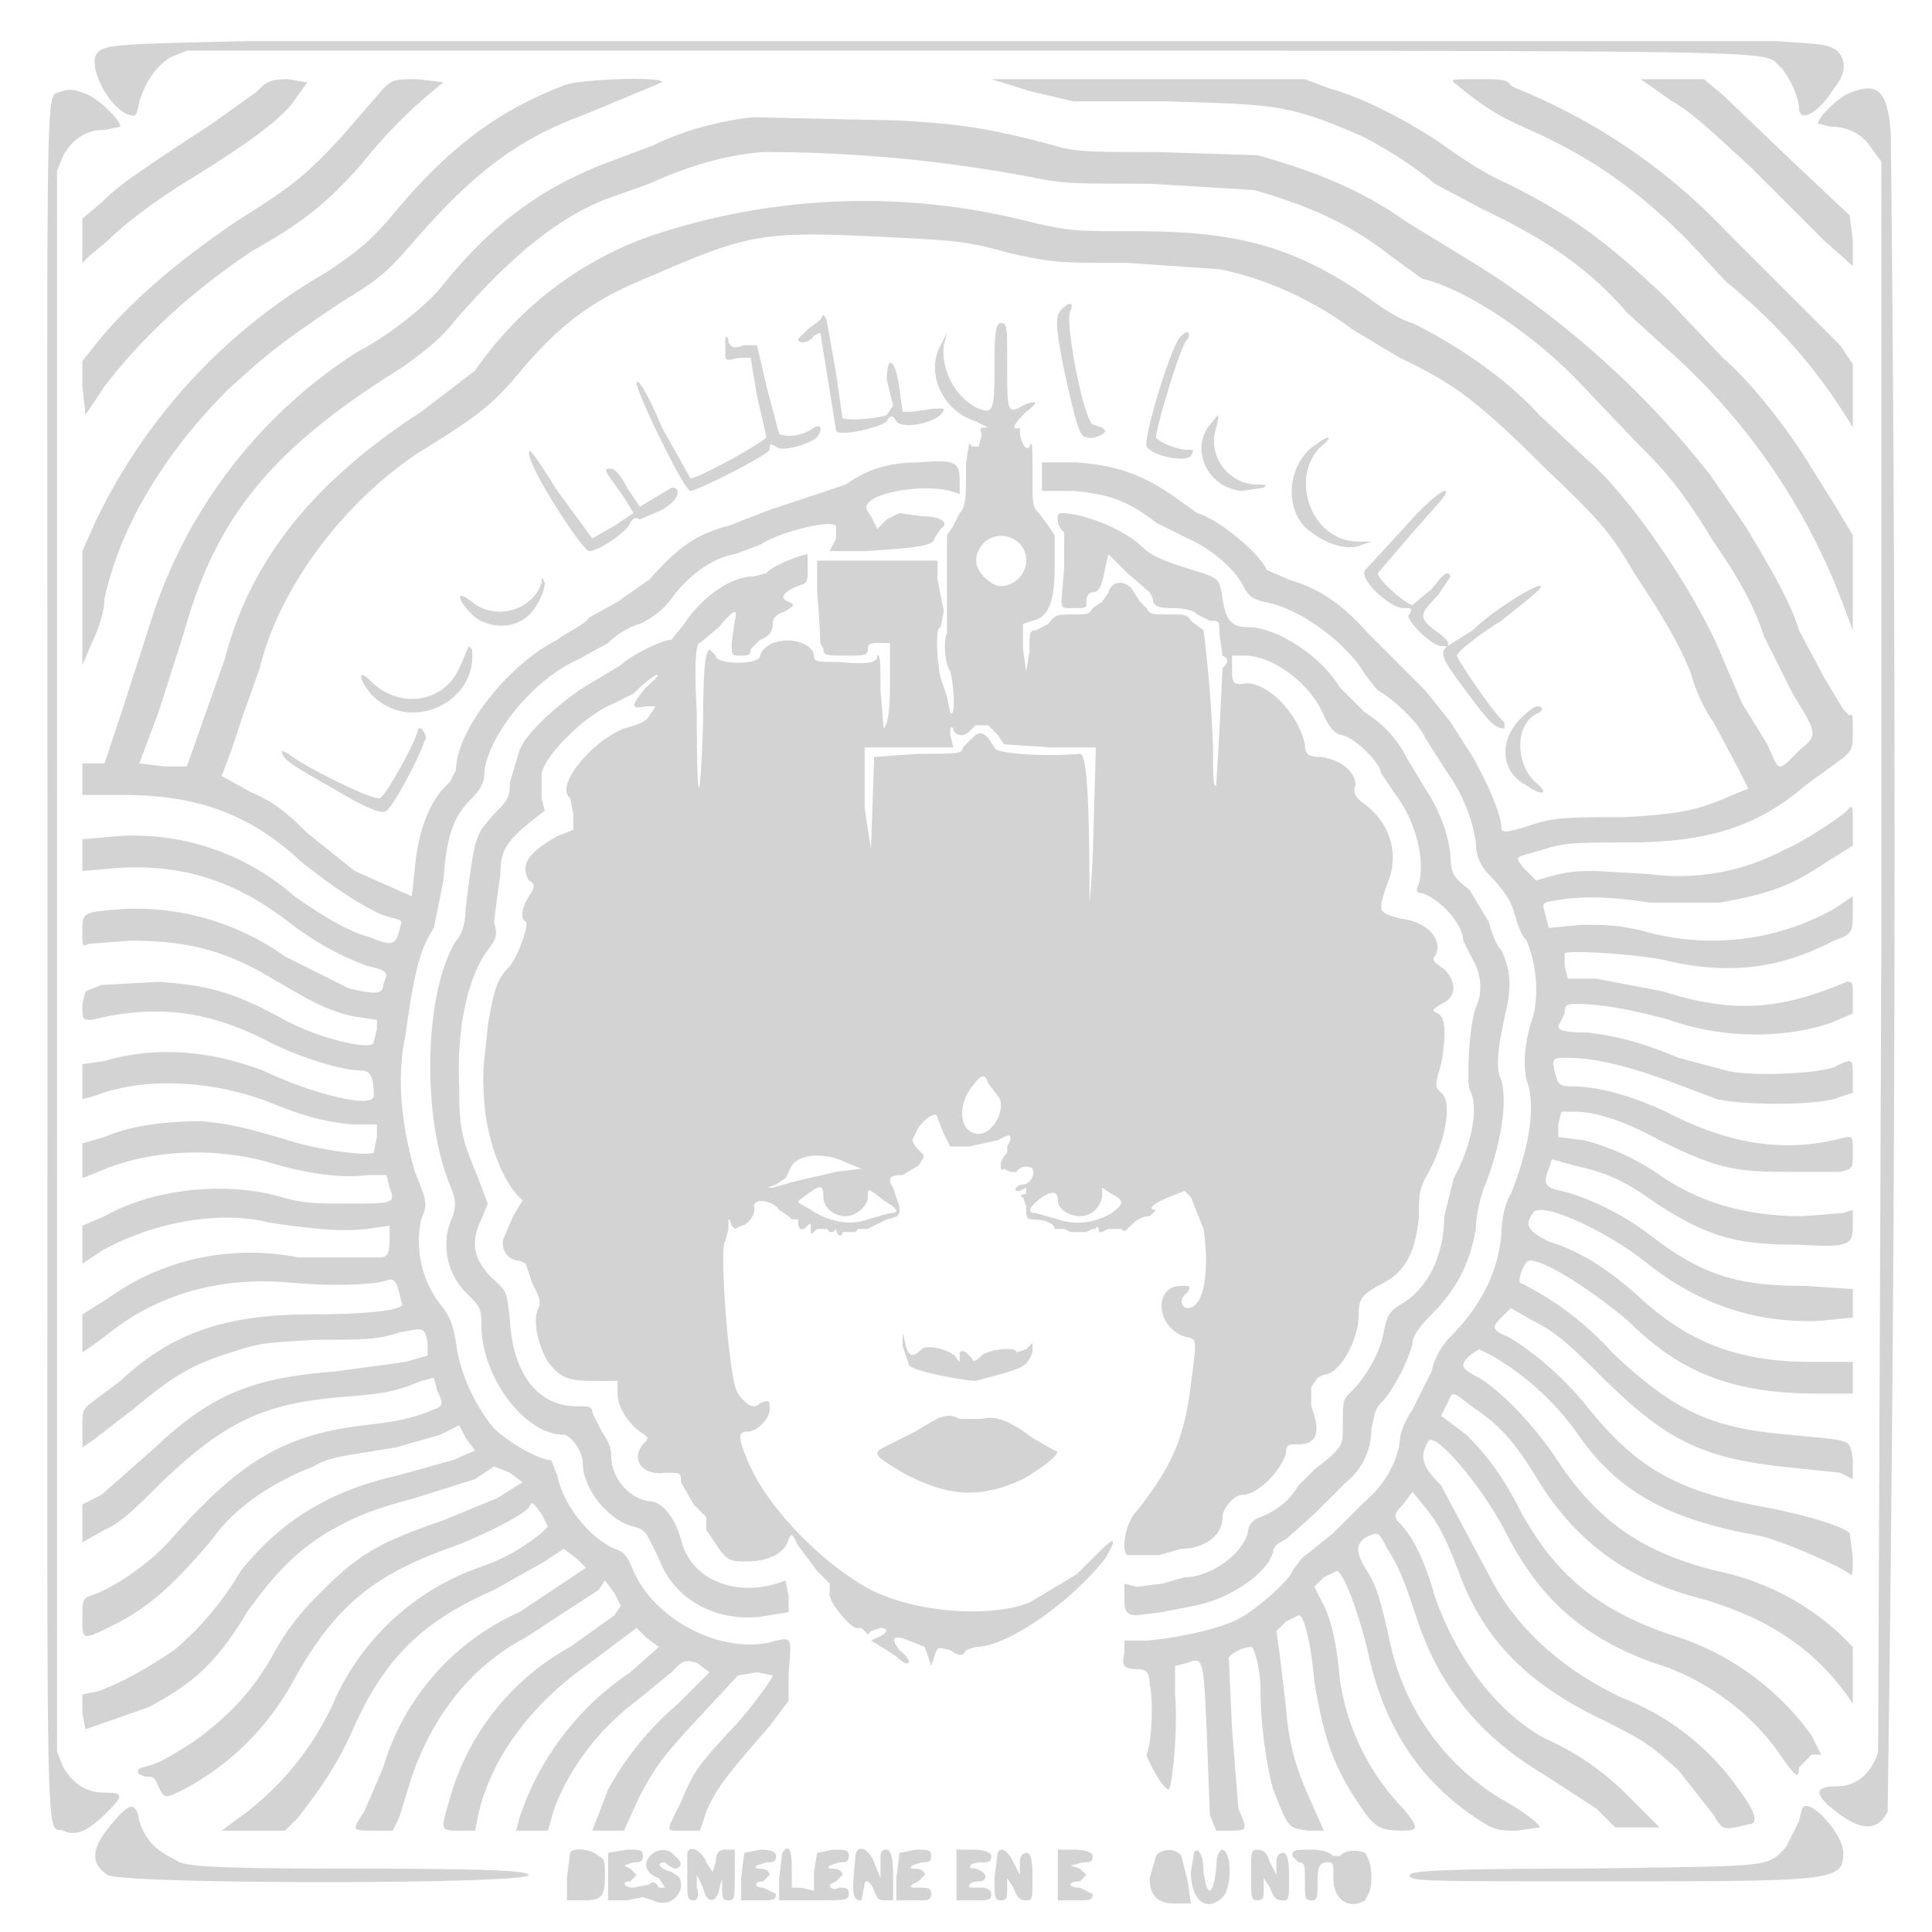 <svg xmlns="http://www.w3.org/2000/svg" width="610" height="610" viewBox="0 0 610 610" preserveAspectRatio="none"><path d="M78 13c-45 1-46 1-48 5-1 5 4 15 10 18 3 1 3 1 4-4 2-6 5-11 10-14l5-2h246c269 0 251 0 257 5 3 3 6 10 6 13 0 5 6 2 11-6 4-5 4-9 1-12-3-2-4-2-19-3H78m3 16L67 39C41 56 37 59 32 64l-6 5v14l2-2 6-5c6-6 17-14 27-20 16-10 26-17 31-23l5-7-6-1c-6 0-7 1-10 4m40-1l-13 15C97 55 92 59 76 69c-18 12-35 26-46 40l-4 5v8l1 9 6-9c13-17 29-31 47-43 18-10 25-17 34-27a158 158 0 0126-26l-8-1c-7 0-8 0-11 3m57-1c-21 8-37 20-55 42-7 8-11 11-20 17a181 181 0 00-73 79l-4 9v36l3-7c2-4 4-10 4-14 5-23 19-46 39-66 10-9 15-14 38-29 10-6 13-9 20-17 19-22 33-33 55-41l24-10c1-2-27-1-31 1m148 2l13 3h29c35 1 39 1 62 11 6 3 16 9 23 15l15 8c19 9 33 18 46 33l11 10a203 203 0 0157 82l3 8v-30l-6-10-10-16c-8-12-17-23-25-30l-18-19c-19-18-30-26-50-36-7-3-16-9-20-12-10-7-25-15-36-18l-8-3h-99l13 4m133-3c11 9 15 11 24 15 20 9 34 19 50 35l12 13a171 171 0 0140 46v-20l-4-6-13-13-23-23a189 189 0 00-66-45l-2-1c-1-2-3-2-10-2-8 0-9 0-8 1m59-1l10 7c7 4 14 11 25 21l23 23 9 8v-8l-1-8-17-16-23-22-6-5h-20M19 29c-5 2-4-13-4 275 0 293-1 272 5 274 4 2 8 0 14-6 5-5 5-6-1-6s-10-3-13-8l-2-5V54l2-5c3-5 7-8 13-8l5-1c0-2-6-8-10-10-5-2-6-2-9-1m566 0c-4 1-11 8-11 10l4 1c5 0 10 2 13 7l3 4v249l-1 253c-2 7-7 11-13 11-8 0-7 3 1 9 7 5 12 5 15-1a21325 21325 0 001-530c-1-13-4-16-12-13m-347 8c-10 1-22 4-32 9l-16 6c-20 8-35 19-51 39-6 7-18 16-26 20a157 157 0 00-65 84l-9 28-6 18h-7v10h13c23 0 40 6 56 21 10 8 19 14 26 17 7 2 6 1 5 5s-2 5-9 2c-7-2-14-6-24-13a77 77 0 00-56-19l-11 1v10l12-1c20-1 36 4 53 17 9 7 17 11 25 14 5 1 6 2 6 3l-1 3c0 3-3 3-11 1l-20-10a81 81 0 00-51-15c-13 1-13 1-13 7 0 5 0 5 2 4l13-1c18 0 30 3 45 12 12 7 17 10 26 12l7 1v3l-1 4c0 3-18-1-30-8-15-8-23-10-38-11l-18 1-5 2-1 4c0 5 0 5 3 5 20-5 37-3 56 7 10 5 23 9 29 9 3 0 4 2 4 8 0 4-18 0-35-8-16-6-33-8-50-3l-7 1v11l4-1c15-6 37-5 55 2 10 4 16 6 26 7h8v4l-1 5c-3 1-18-1-27-4-17-5-19-5-27-6-10 0-22 1-31 5l-7 2v11l5-2c16-7 36-8 54-3 13 4 24 5 31 4h6l1 4c2 5 1 5-13 5-10 0-14 0-21-2-17-5-40-3-56 6l-7 3v12l6-4c16-9 37-13 53-9 13 2 23 3 31 2l7-1v5c0 4-1 5-3 5H94c-20-4-42 0-60 13l-8 5v12l3-2 8-6c15-11 34-16 55-14 11 1 26 1 31-1 1 0 2 0 3 4l1 4c-1 2-14 3-29 3-27 0-44 6-60 21l-8 6c-4 3-4 3-4 9v6l3-2 13-10c12-10 18-14 31-18 9-3 10-3 27-4 14 0 19 0 25-2 9-2 9-2 10 3v4l-7 2-22 3c-26 2-39 7-57 24l-17 15-6 3v12l7-4c5-2 10-7 18-15 20-19 32-25 58-27 13-1 17-2 24-5l4-1 1 4c2 4 2 5-1 6-7 3-13 4-22 5-25 3-39 11-61 36-7 8-19 16-26 18-2 1-2 2-2 7 0 7 0 7 10 2 12-6 20-14 31-27 7-10 19-18 32-23 5-3 8-3 26-6l14-4 6-3 2 4 3 4-7 3-18 5c-22 5-37 15-49 30a96 96 0 01-21 25c-9 6-16 10-24 13l-5 1v6l1 5 20-7c15-8 22-15 31-30 8-11 14-18 25-25 9-5 13-7 28-11l19-6 6-4 5 2 4 3-8 5-17 7c-20 7-26 10-39 23-6 6-10 11-14 18-7 13-15 21-26 29-8 5-11 7-16 8-3 1-1 3 2 3 2 0 2 1 3 3 2 4 2 4 8 1 15-8 27-20 35-35 13-23 25-33 51-42 10-4 20-9 23-12 1-2 1-2 4 2l2 4-2 2c-5 4-11 8-20 11a79 79 0 00-45 41 92 92 0 01-32 39l-4 3h20l4-4c7-9 12-16 17-27 10-23 22-35 45-45l16-9 6-4 4 3 3 3-21 14a78 78 0 00-43 49l-6 14c-4 6-4 6 3 6h6l2-4 4-13c7-20 19-35 36-44l23-15 2-3 3 4 2 4-2 3-14 10a79 79 0 00-38 48c-3 10-3 10 3 10h5l1-5c4-18 17-35 34-47l12-9 4-3 3 3 4 3-9 8a89 89 0 00-35 46l-1 4h10l2-7c5-13 14-25 26-34l11-9c4-4 4-4 8-3l4 3-10 10a97 97 0 00-22 27l-5 13h10l5-11c5-9 6-11 18-24l13-14 6-1 5 1c0 1-8 12-14 18-9 10-11 12-15 22-5 10-5 9 1 9h5l2-6c3-7 6-11 20-27l6-8v-9c1-11 1-11-4-10-16 5-38-6-45-22-2-5-3-6-6-7-7-3-16-13-18-23l-2-5c-4 0-14-6-18-10-6-7-11-18-12-27-1-6-2-8-4-11-7-8-9-19-7-28 2-5 2-5-2-15-4-14-6-29-3-43 3-22 5-28 9-34l3-15c1-14 3-20 9-26 3-3 4-5 4-9 2-12 16-29 30-35l9-5c2-2 6-5 10-6 4-2 7-4 10-8 5-7 13-13 20-14l8-3c6-4 22-8 24-6v4l-2 4h11c18-1 22-2 22-4l2-3c3-2 0-4-6-4l-7-1-4 2-3 3-2-4c-2-3-2-3 0-5 4-3 17-5 25-3l3 1v-4c0-6-1-7-13-6-9 0-16 2-23 7l-12 4-12 4-13 5c-11 3-16 7-25 17l-10 7-9 5c-1 2-6 4-10 7-16 8-32 29-32 41l-2 4c-6 5-10 15-11 27l-1 9-18-8-15-12c-7-7-11-10-18-13l-9-5 3-8 4-12 5-14c6-25 26-52 50-68 18-11 23-15 30-23 14-17 24-25 44-33 32-14 36-14 77-12 18 1 22 1 36 5 14 3 15 3 37 3l29 2c15 3 30 10 42 19l15 9c17 8 25 14 46 35 18 17 21 21 28 33 10 15 15 24 18 32 1 4 4 11 7 15l8 15 3 6-5 2c-11 5-17 6-34 7-18 0-23 0-31 3-7 2-8 2-8 0 0-4-5-15-9-22l-7-11-8-10-18-18c-8-9-15-14-25-17l-7-3c-2-5-15-16-22-18l-7-5c-10-7-18-10-31-11h-11v9h10c11 1 17 3 26 10l10 5c7 3 14 9 17 14 2 4 3 5 7 6 12 2 27 14 32 23l4 5c4 2 13 10 15 15l7 11c5 7 8 15 9 22 0 4 1 6 3 9 5 5 8 9 9 13 1 3 2 7 4 9 3 7 4 17 2 24-3 9-3 16-2 20 3 8 1 21-5 36-2 3-3 9-3 13-1 11-6 22-16 32-2 2-5 6-6 11l-6 12c-2 3-4 7-4 10-1 7-5 14-11 19l-10 10-10 8-3 4c0 2-10 11-15 14-6 4-20 7-31 8h-7v4c-1 4 0 5 4 5 3 0 4 1 4 5 1 3 1 17-1 22 0 1 5 11 7 11 1 0 3-19 2-30v-9l4-1c5-2 5-1 6 22l1 26 2 5h4c6 0 6 0 3-7l-2-25-1-22c-1-1 4-4 7-4 1 0 3 7 3 14 0 11 2 24 4 31 5 13 5 12 11 13h5l-4-9c-5-11-7-18-8-30l-2-17-1-7 3-3 4-2c2 0 4 10 5 21 3 18 6 27 15 40 4 6 6 7 13 7 5 0 5-1 0-7a74 74 0 01-20-41c-1-12-3-20-6-25l-2-4 3-3 4-2c2 0 7 13 10 26 5 23 16 40 34 52 6 4 7 4 13 4l7-1c1 0-3-4-12-9a76 76 0 01-35-49c-3-13-4-18-8-24-3-5-3-8 1-10 3-1 3-2 6 4 4 6 6 12 9 21 7 22 20 38 40 50l17 11 6 6h14l-9-9a85 85 0 00-27-19c-15-8-28-25-35-45-3-11-7-19-11-23-2-2-2-3 1-6l3-4 4 5c5 6 7 11 12 24 8 19 21 32 44 43 14 7 15 8 24 16l11 14c3 5 3 5 11 3 3 0 3-3-3-11a80 80 0 00-37-29c-19-9-33-22-41-37a11784 11784 0 00-16-30c-6-6-7-9-4-14 2-3 16 13 24 28 11 22 25 34 47 42 17 5 32 17 40 29 5 7 6 8 6 4l4-4h3l-3-6a85 85 0 00-45-32c-23-8-36-19-47-39-5-10-10-17-17-24l-8-6 2-4c2-4 1-4 9 2 9 6 14 13 20 23 12 19 28 31 52 37 20 6 34 15 45 30l2 3v-18l-4-4a81 81 0 00-39-20c-24-6-38-16-51-36-6-9-16-20-24-25-6-3-6-4-3-7l3-2 4 2a86 86 0 0128 26c13 18 29 26 57 31 8 2 26 10 28 12 1 1 1-1 1-5l-1-8c-4-3-16-6-26-8-28-5-41-12-57-32-8-10-18-18-25-22-5-2-5-3-2-6l3-3 7 4c6 3 10 6 20 16 21 21 32 27 58 30l19 2 4 2v-6c-1-7 0-6-20-8-24-2-36-7-56-26a97 97 0 00-29-22c-1 0 1-7 3-7 5 0 19 9 31 19 17 17 34 23 60 23h11v-10h-13c-23 0-39-6-55-21-9-8-18-14-28-17-6-3-8-5-5-9 2-4 22 5 35 15 17 14 36 20 56 19l10-1v-9l-15-1c-21 0-32-3-49-16-9-7-20-12-28-14-5-1-6-2-4-7l1-3 7 2c9 2 15 4 26 12 17 11 26 13 45 13 16 1 17 0 17-6v-5l-3 1-13 1c-17 0-32-4-45-13-7-5-16-9-24-11l-8-1v-4l1-4h4c7 0 16 3 27 9 18 9 24 10 40 10h17c4-1 4-1 4-6s0-5-2-5c-18 5-36 3-57-8-11-5-21-8-30-8-4 0-4-1-5-4-1-5-1-5 4-5 9 0 20 3 31 7l16 6c8 2 30 2 37 0l6-2v-5c0-6 0-6-6-3-6 2-26 3-34 1l-15-4c-12-5-20-7-29-8-8 0-9-1-9-2l2-4c0-3 1-3 4-3 8 0 18 2 29 5 17 6 36 6 51 1l7-3v-5c0-5 0-5-2-5-21 9-36 10-58 3l-21-4h-9l-1-4v-4c1-1 20 0 31 2 20 5 37 3 54-6 6-2 6-3 6-9v-5l-6 4a79 79 0 01-60 7c-8-2-12-2-20-2l-10 1-1-4c-1-4-2-4 5-5s15-1 28 1h22c16-3 22-5 34-13l8-5v-7c0-4 0-6-1-5-1 2-15 11-20 13-13 7-28 10-43 8l-17-1c-7 0-9 0-19 3l-4-4c-3-4-3-3 7-6 6-2 11-2 26-2 25 0 41-5 56-18l11-8c4-3 4-4 4-9s0-6-1-5l-2-2-6-10-8-15c-3-10-11-23-17-33l-11-16a289 289 0 00-78-69l-18-11c-14-10-29-16-47-21l-32-1c-21 0-25 0-32-2-22-6-32-7-50-8a12687 12687 0 01-45-1m3 11c-13 1-25 5-36 10l-14 5c-15 6-30 18-48 39-4 5-9 9-16 14-42 26-59 48-69 84l-8 25-6 16 8 1h7l12-34c8-31 28-56 62-78l17-13a113 113 0 0154-42 211 211 0 01121-5c13 3 14 3 34 3 32 0 50 5 73 21 4 3 10 7 14 8 14 7 29 17 40 29l15 14c14 12 35 43 43 63l6 14 8 13c4 9 3 9 10 2 6-5 6-5-2-18l-9-18c-3-9-7-17-16-30-11-18-16-23-24-31l-20-21c-15-15-35-28-48-31l-11-8c-13-10-25-15-42-20l-33-2c-25 0-27 0-37-2a454 454 0 00-86-8m96 49c-3 2-3 5 0 20 4 18 5 21 7 21 2 1 6-1 6-2l-1-1-3-1c-3-2-9-33-7-36 1-2 0-3-2-1m-77 4l-4 3-3 3c0 2 4 1 5-1l2-1 5 31c1 2 14-1 16-3 1-2 2-2 3 0 2 3 15 0 15-4h-3l-7 1h-3l-1-7c-1-9-4-12-4-3l2 8-2 3c-2 1-12 2-14 1l-2-14-3-17c-1-2-1-2-2 0m55 12c0 16 0 18-5 16-7-3-12-12-11-20l1-4-2 4c-5 9 1 21 11 24l4 2h-1c-1 0-2 0-1 2l-1 4h-2l-1-1-1 6c0 11 0 14-2 16l-2 4-2 3v31c-1 1-1 9 1 12 1 3 2 15 0 13l-1-5-2-6c-1-4-2-16 0-16l1-5-2-10v-6h-38v10a261 261 0 011 16l1 2c0 2 1 2 7 2s7 0 7-2 1-2 4-2h3v13c0 10-1 13-2 14l-1-12c0-7 0-12-1-11 0 2-2 3-12 2-7 0-8 0-8-2 0-1-1-3-4-4-5-2-12 0-13 4 0 3-14 3-14 0l-2-2c-1 1-2 3-2 23-1 29-2 27-2-3-1-18 0-22 1-22l6-5c5-6 6-6 5-2l-1 7c0 4 0 4 3 4 2 0 3 0 3-2l3-3c3-1 4-3 4-5s1-3 4-4c3-2 3-2 1-3-3-1-2-3 3-5 3-1 3-1 3-6v-4c-2 0-12 4-13 6l-4 1c-7 0-16 6-22 15l-4 5c-3 0-13 5-16 8l-10 6c-7 4-20 15-22 21l-3 10c0 5-1 6-5 10-6 7-6 6-9 30 0 4-1 8-3 10-10 16-11 55-2 77 2 5 2 6 1 10-4 8-2 18 4 24 5 5 5 5 5 12 1 16 14 33 26 33 2 0 6 5 6 9 0 8 8 18 16 20 4 1 4 2 8 10 5 14 20 21 35 18l6-1v-5l-1-5c-15 6-30 0-33-13-2-7-6-12-10-12-7-1-12-8-12-14 0-3-1-5-3-8l-3-6c0-2-1-2-5-2-12 0-20-10-21-27-1-9-1-9-4-12-7-6-9-12-5-20l2-5-3-8c-5-12-6-15-6-28-1-20 3-36 9-44 3-4 3-5 2-9l1-8 1-7c0-8 2-11 14-20l-1-4v-8c2-7 15-19 23-22l6-3c7-7 11-8 4-2-5 6-5 7 0 6h3l-2 3c-1 2-4 3-8 4-10 4-22 18-17 22l1 5v5l-5 2c-9 5-12 9-9 14 2 1 2 2 0 5s-3 7-1 8c1 1-2 10-5 14-4 4-5 7-7 19-1 11-2 13-1 25 1 11 5 22 10 28l2 2-3 5-3 7c-1 3 1 7 5 7l2 1 2 6c2 4 3 6 2 8-2 4 0 12 3 17 4 5 6 6 15 6h7v4c0 4 3 9 7 12 3 2 3 2 1 4-4 5 0 10 7 9 5 0 5 0 5 3l4 7 4 4v4l4 6c3 4 4 4 9 4 7 0 12-3 13-7 1-2 1-2 3 2l3 4 3 4 4 4v3c-1 2 7 12 9 11h1l2 2 1-1 3-1c3 0 2 2-1 3l-2 1 5 3 3 2c4 4 6 2 1-2-3-4-2-5 3-3l5 2 1 3 1 3 1-3c1-3 1-3 5-2 3 2 4 2 5 0l3-1c10 0 30-14 41-28 4-7 3-7-3-1l-6 6-15 9c-13 5-36 3-50-4-15-8-33-26-39-41-3-7-3-9 0-9s7-4 7-7 0-3-3-2c-2 2-4 1-7-3s-6-48-4-48l1-4c0-4 0-4 1-1l1 1 2-1c2 0 5-4 4-6 0-3 6-2 8 1l3 2 1 1h2v1c0 2 1 3 3 1 1-1 1-1 1 1s0 2 2 0h3l1 1h1l1-1c0 2 2 3 2 1h4l1-1h3l6-3c4-1 4-1 4-4l-2-6c-2-3-1-4 3-4l5-3c2-3 2-3 1-4l-2-2-1-2 2-4c3-4 6-5 6-3l2 5 2 4h6l9-2c4-2 4-2 4 0l-1 2v2l-1 1-1 2c0 2 0 3 1 2l2 1h2c1-2 4-2 5-1 1 2-1 5-3 5s-3 2-2 2h1l2-1v2c-2 0-2 1-1 1l1 3c0 3 0 4 2 4 3 0 7 1 7 3h3l2 1h5l2-1h1c0-1 1-1 1 1h1l2-1h4c1 1 1 1 3-1 1-1 3-3 6-3l2-2c-3 0-1-2 4-4l5-2 2 2 4 10c2 14 0 25-5 25-2 0-3-3 0-5 1-2 1-2-2-2-9 0-8 13 1 16 4 1 4 0 2 15-2 17-6 26-17 40-4 4-5 13-3 14h10l7-2c7 0 13-4 13-10 0-3 4-7 6-7 5 0 12-7 14-13 0-3 1-3 4-3 6 0 7-4 4-12v-6l2-3 2-1c5 0 11-11 11-19 0-5 1-6 6-9 9-4 12-11 13-22 0-6 0-8 2-12 6-10 9-24 5-27-2-2-2-2 0-9 2-11 1-15-1-16s-2-1 1-3c5-2 5-7 1-11-3-2-4-3-3-4 3-5-2-11-11-12-7-2-7-2-4-11 4-9 1-19-7-25-3-2-4-4-3-6 0-4-4-8-11-9-4 0-5-1-5-4-2-10-13-21-20-19-2 0-3 0-3-4v-5h4c9 0 21 9 25 19 2 4 3 5 5 6 4 0 13 9 13 12l4 6c7 9 10 21 8 29-1 2-1 3 1 3 6 2 13 10 13 15l3 6c3 5 3 11 1 15-2 5-3 22-2 26 3 5 1 17-5 28l-3 12c0 12-5 23-14 28-3 2-4 3-5 8-1 7-6 15-10 19-3 3-3 3-3 10s0 7-4 11l-5 4-5 5c-3 5-7 8-12 10-3 1-4 3-4 5-2 7-12 14-20 14l-7 2-8 1-4-1v5c0 4 1 5 4 5l8-1 10-2c11-2 23-10 25-17 0-2 2-3 4-4l9-8 10-10c5-4 8-10 8-17 1-4 1-6 3-8 4-4 9-14 10-19 0-2 2-5 6-9 8-8 12-16 14-27 0-5 2-12 3-14 5-13 7-26 5-33-2-4-1-11 2-24 1-6 1-11-2-17-2-2-3-6-4-9l-6-10c-5-4-6-5-6-11-1-8-4-15-8-21l-6-10c-3-6-8-11-13-14l-8-8c-6-10-20-19-29-19-5 0-7-2-8-9-1-6-1-6-6-8-10-3-16-5-19-8-6-6-19-11-26-11-2 0-1 5 1 6v11c-1 14-2 13 3 13 4 0 4 0 4-2s1-3 2-3c2 0 3-2 4-8l1-4 6 6 7 6 1 2c0 2 1 3 6 3s7 1 8 2l4 2c3 0 3 0 3 4l1 7c2 1 2 2 0 4l-1 20-1 17c-1 1-1-4-1-12a422 422 0 00-3-37l-4-3c-1-2-2-2-7-2s-6 0-7-2l-2-2-2-3c-2-4-7-4-8 0l-2 3-3 2c-1 2-2 2-6 2-5 0-6 0-8 3l-4 2c-2 0-2 1-2 7l-1 6-1-7v-8l3-1c5-1 7-6 7-17v-10l-2-3-3-4c-2-2-2-3-2-11 0-11 0-12-1-10s-3-2-3-5v-1c-3 1-2-1 2-5 4-3 4-4-1-2-5 3-5 2-5-13 0-12 0-13-2-13-1 0-2 1-2 11m59-7c-3 2-12 32-11 35 2 3 12 5 14 3 1-2 1-2-1-2-4 0-10-3-10-4 0-3 8-30 10-31 1-2 0-3-2-1m-144 1v4c0 3 0 3 4 2h4l2 12 3 13c0 1-21 13-24 13l-9-16c-5-12-8-16-8-14 0 3 15 34 17 34s24-11 25-13c0-2 0-2 2-1 2 2 11-1 13-3 2-3 1-4-1-3-4 3-9 3-11 2l-4-15-3-13h-4c-3 1-4 1-5-1 0-2-1-2-1-1m154 26c-8 8-2 21 9 22l7-1c1-1 1-1-2-1-9 0-16-9-13-18 1-4 1-5-1-2m33 7c-10 6-11 22-2 28 5 4 12 6 16 4l3-1h-4c-15 0-22-20-12-30 4-3 3-4-1-1m-249 3c0 5 17 31 19 31 3 0 12-6 13-9 1-1 1-2 3-1l7-3c5-3 6-6 4-7h-1l-10 6-4-6c-2-4-4-6-5-6-2 0-2 0-1 2l5 7 3 5-6 4-7 4-11-15c-7-11-9-14-9-12m276 24l-12 13c-2 3 8 12 12 12 3 0 3 0 2 2-2 1 7 10 10 10 2 0 2 0 1 1-1 2 0 4 6 12 8 11 10 13 13 13v-2c-3-2-15-20-15-21s6-6 14-11c10-8 14-11 12-11s-15 8-21 14l-8 5c1-1-1-3-4-5-5-4-5-5 1-11l4-6c-1-2-2-1-6 4l-6 5c-2 0-11-8-11-10l12-14c8-9 11-12 9-12-1 0-6 4-13 12m-132 4c-4 4-4 9 2 13 4 3 11-1 11-7 0-7-8-10-13-6m-140 13c-3 9-15 12-22 6-5-4-5-1 0 4 4 4 12 5 17 1 3-2 6-8 6-11-1-2-1-2-1 0m-23 20l-3 7c-5 11-19 13-28 4-4-4-4-1 0 4 12 13 34 3 32-14l-1-1m332 23c-7 7-6 17 2 21 4 3 7 3 4 0-8-6-8-20 0-23l1-1c-1-2-3-1-7 3m-172 2l-2 2c-2 2-5 1-5-1-1-1-1 0-1 2l1 4h-28v19a610 610 0 002 13l1-29 14-1c12 0 14 0 14-2l3-3c2-2 3-2 5 0l2 3c0 2 16 3 27 2 2 0 3 12 3 47a299 299 0 001-14l1-35h-14l-15-1-2-3-3-3h-4m-176 1c0 3-10 21-12 22s-24-10-29-14l-2-1c0 3 4 5 18 13 10 6 14 7 15 6 2-1 11-18 12-22 1-1 0-3-1-4h-1m175 113c-5 6-4 15 2 15 5 0 9-9 6-12l-3-4c-1-3-2-3-5 1m-57 25l-2 4-3 2c-3 1-3 1-1 1l7-2 13-3 8-1-5-2c-6-3-14-3-17 1m5 9c-4 3-4 2 1 5 6 4 13 5 18 3l7-2c3 0 3-1-2-4-5-4-5-4-5-1s-4 6-7 6c-4 0-7-3-7-6 0-4-1-4-5-1m93 1c-1 4-4 6-7 6s-7-2-7-5-2-3-5-1c-4 3-5 5-2 5l7 2c6 2 12 1 17-2 4-3 4-4 0-6l-3-2v3m-63 47l2 6c1 2 18 5 21 5 15-4 16-4 18-9v-3l-2 2-3 1c0-2-9-1-11 1s-3 2-3 1l-2-2c-2-1-2 0-2 1v2l-1-1c0-2-9-5-11-3-3 3-4 2-5-1-1-5-1-5-1 0m4 27l-10 5c-4 2-2 3 6 8 15 8 25 8 38 2 7-4 13-9 10-9l-7-4c-8-6-12-7-16-6h-7c-4-2-6-1-14 4M36 575c-7 8-8 13-2 17 5 3 133 3 133 0-1-1-4-2-55-2-52 0-54-1-57-3-6-3-9-6-11-12-1-6-3-6-8 0m533-4l-1 4-4 8c-6 7-5 6-64 7-51 0-54 1-55 2 0 2 3 2 60 2 74 0 77 0 77-9 0-6-11-18-13-14m-389 14l-1 8v7h5c6 0 7-1 7-8 0-4 0-5-2-6-2-2-8-3-9-1m12 0v15h6l5-1 3 1c4 2 8 0 9-4 0-3 0-3-3-5-4-1-5-3-2-3l1 1 2 1c2 0 3-2 0-4-3-4-9-1-9 3 0 1 1 3 4 4l2 3h-2c-1-2-2-2-3-1l-5 1c-3 0-4-2-1-2l2-2-2-2-2-1 3-1c2 0 3 0 3-2s-1-2-5-2l-6 1m25 0v8c0 6 0 7 2 7 1 0 2-1 1-4v-4l2 4c1 5 4 5 5 1s1-5 1-1c0 3 0 4 2 4s2-1 2-8v-8h-3c-2 0-3 1-3 4l-1 3-2-3c-1-3-5-6-6-3m18 0l-1 8v7h6c4 0 5 0 5-2l-4-2c-3 0-3-2 0-2l2-2c0-1-1-2-3-2-1 0-2 0-1-1l3-1c2 0 3 0 3-2 0-1-1-2-5-2l-5 1m12 0l-1 8v7h11c10 0 11 0 11-2s-1-2-3-2c-2 1-3 0-3-1l2-1 2-2c0-1-1-2-3-2-1 0-2 0-1-1l3-1c2 0 3 0 3-2s-1-2-5-2l-5 1-1 6v6l-4-1h-3v-6c0-6-1-8-3-5m23 2c-1 11-1 13 2 13l1-5c0-2 2-1 3 2 1 2 1 3 3 3h3v-8c0-6-1-8-2-8-2 0-2 1-2 4v5l-2-5c-2-5-6-6-6-1m14-2l-1 8v7h6c4 0 5 0 5-2s-1-2-4-2c-2 0-3 0-2-1l2-1 2-2c0-1-1-2-3-2-1 0-2 0-1-1l3-1c2 0 3 0 3-2s-1-2-5-2l-5 1m18 7v8h6c4 0 5 0 5-2 0-1-1-2-3-2h-3c-2 0-1-2 2-2s3-3-1-4c-3 0-2-2 2-2 2 0 3 0 3-2 0-1-2-2-6-2h-5v8m13-7l-1 8c0 6 0 7 2 7s2-1 2-4v-3l2 3c1 3 2 4 4 4s2 0 2-8c0-6-1-7-2-7s-2 1-2 3v4l-2-4c-2-4-4-5-5-3m19 7v8h6c4 0 5 0 5-2l-4-2c-4 0-4-2 0-2l2-2-2-2-3-1 4-1c2 0 3 0 3-2 0-1-2-2-6-2h-5v8m31-6l-2 7c0 6 3 8 8 8h5l-1-7-2-8c-2-3-7-2-8 0m12-1l-1 6c0 9 5 13 10 8 3-3 3-14 0-15-1 0-2 2-2 6-1 9-3 9-4 1 0-6-2-8-3-6m18 7c0 7 0 8 2 8s2-1 2-4v-3l2 3c1 3 2 4 4 4s2 0 2-8c0-6-1-7-2-7s-2 1-2 3v4l-2-4c-1-3-2-4-4-4s-2 1-2 8m13-6l2 2c2 0 2 1 2 6s0 6 2 6 2-1 2-6 1-6 3-6 2 0 2 5c0 7 5 10 10 7 1-2 2-3 2-7 0-5-1-6-2-8-3-1-6-1-8 1h-2c-1-1-3-2-7-2-5 0-6 0-6 2" fill="#d3d3d3" fill-rule="evenodd"/></svg>